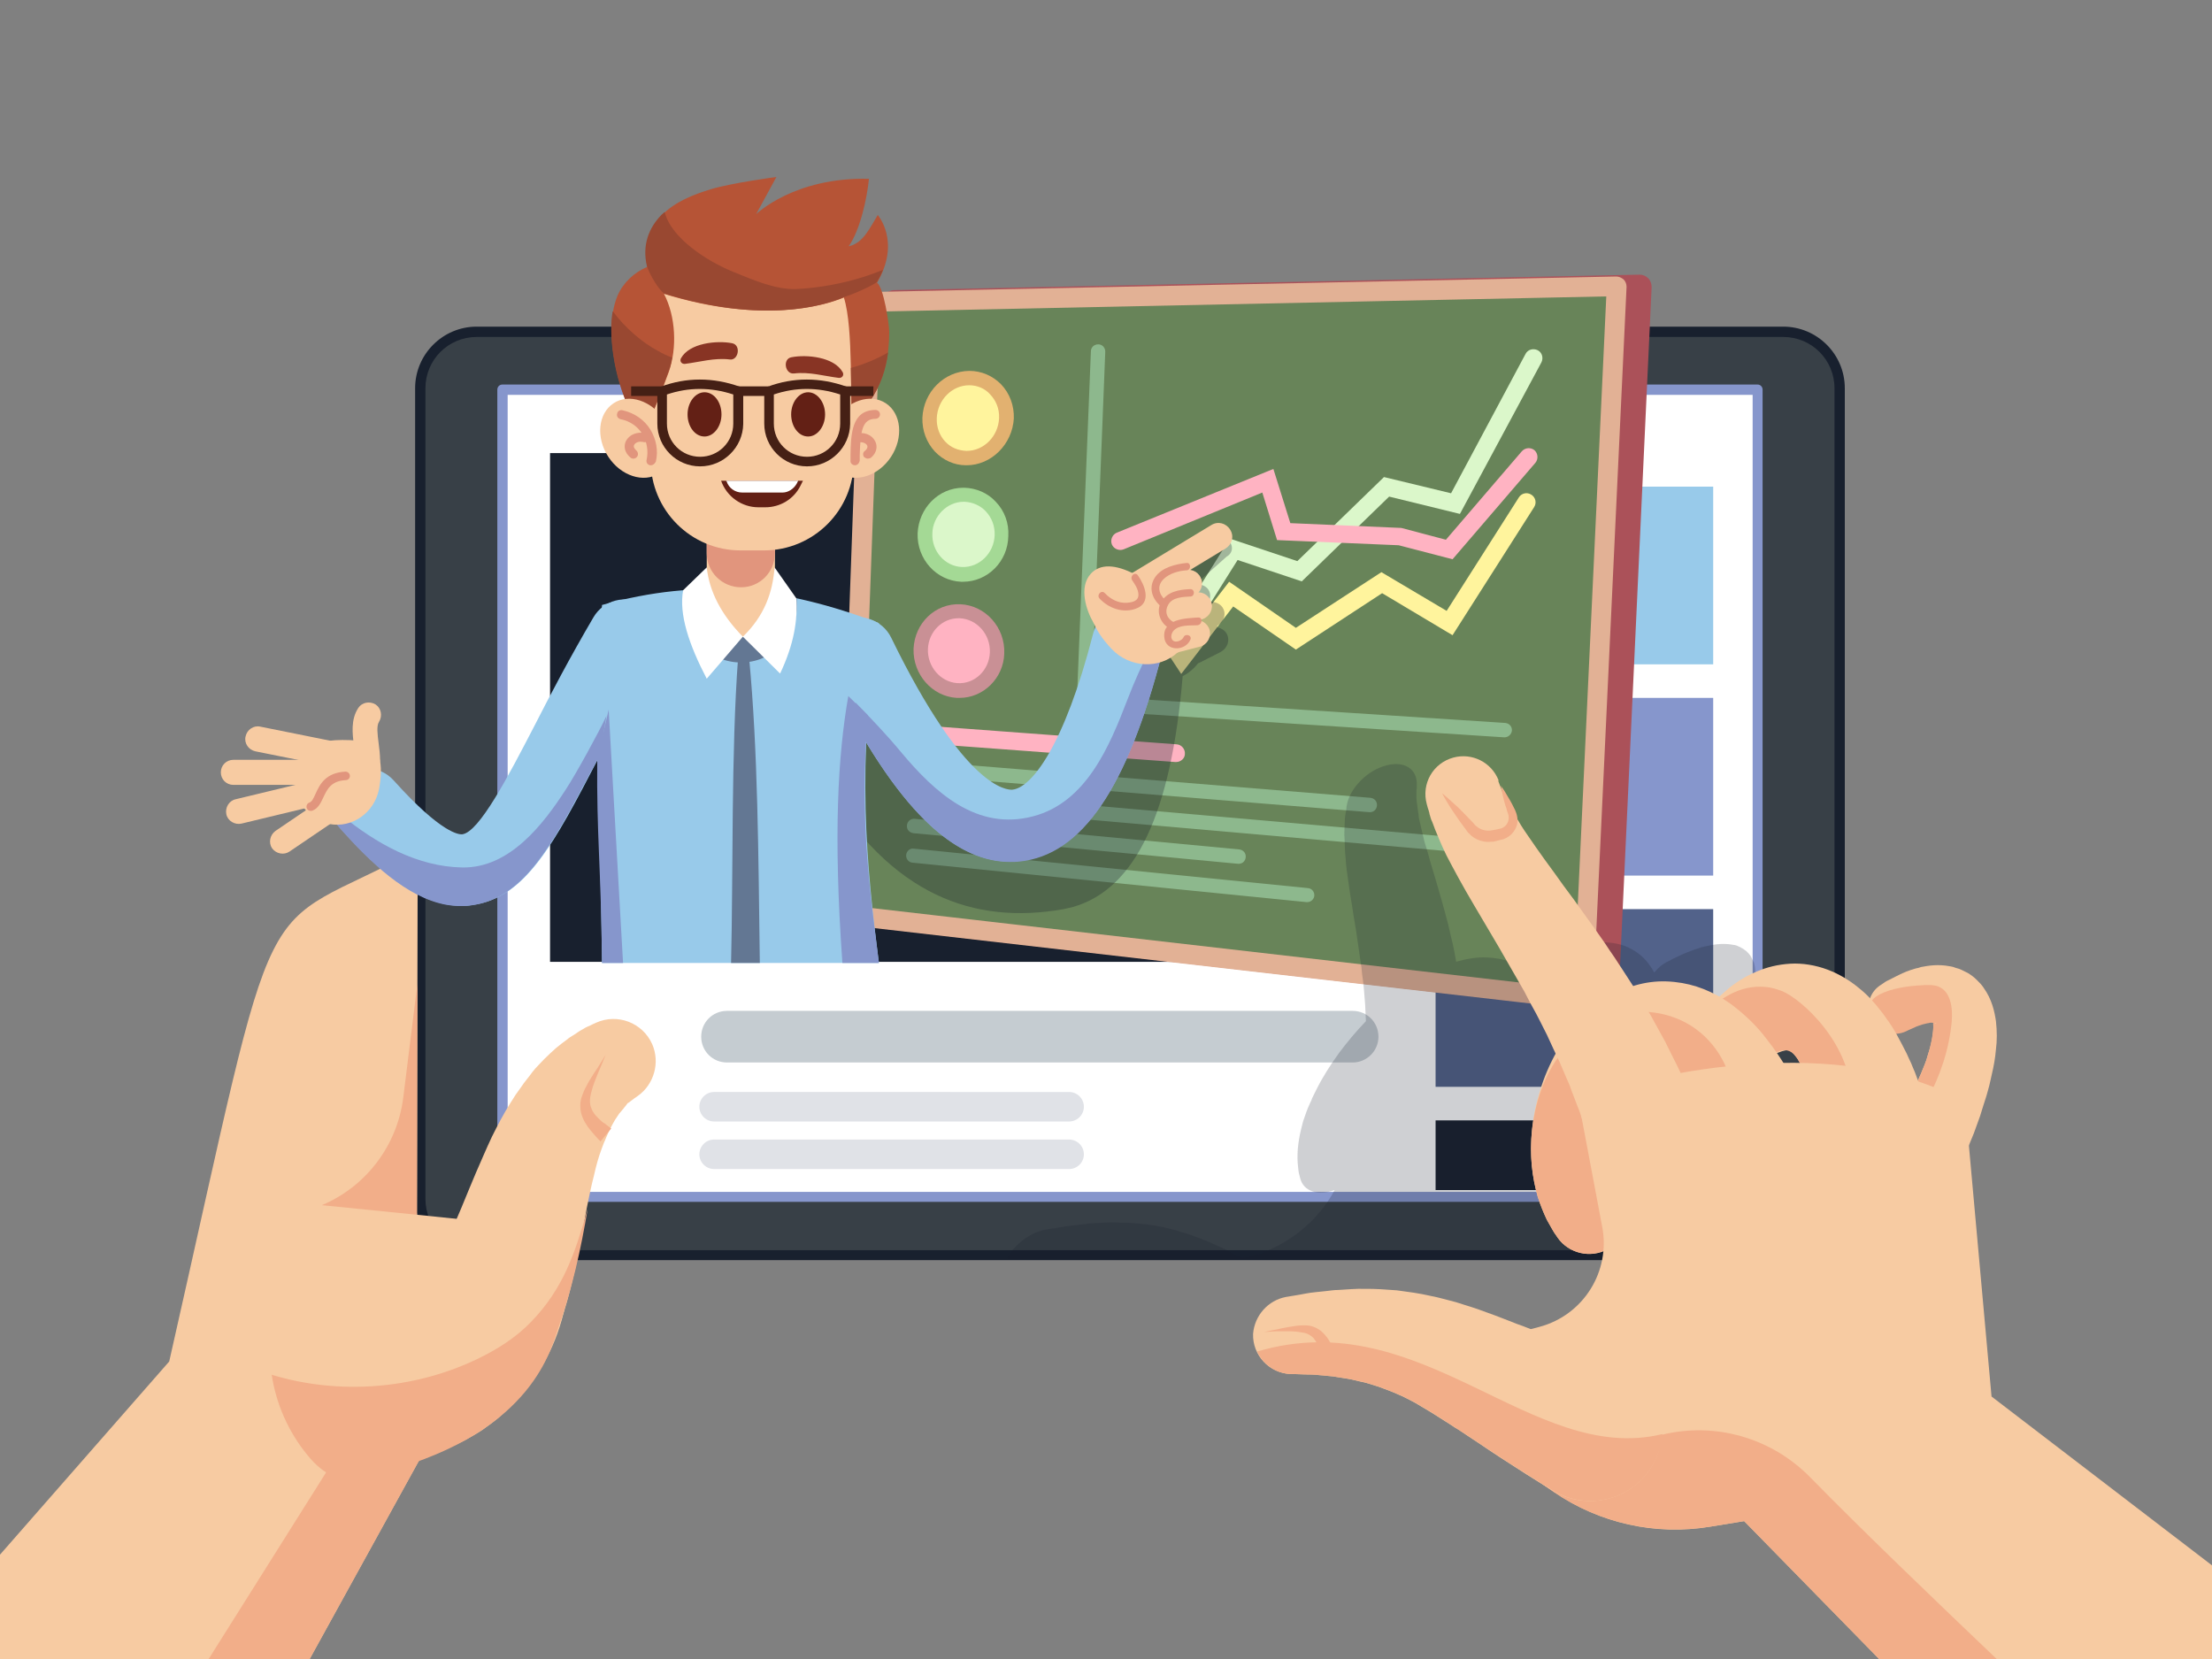 <svg xmlns="http://www.w3.org/2000/svg" xmlns:xlink="http://www.w3.org/1999/xlink" id="_x5F_" x="0px" y="0px" viewBox="0 0 600 450" xml:space="preserve"><rect x="0" y="0" width="600" height="450" fill="#808080" stroke="none"/> <style type="text/css"> .st0{fill:#384047;} .st1{fill:#18202E;} .st2{fill:#FFFFFF;} .st3{fill:#8696CC;} .st4{fill:#C5CCD1;} .st5{fill:#E0E2E7;} .st6{fill:#E1EAE3;} .st7{fill:#98CAEA;} .st8{fill:#52628A;} .st9{fill:#F7CBA2;} .st10{fill:#F2AE89;} .st11{fill:#AB5159;} .st12{fill:#688459;} .st13{fill:#E2B195;} .st14{fill:#8DB88D;} .st15{fill:#FFF49D;} .st16{fill:#DBF7CA;} .st17{fill:#FFB3C2;} .st18{fill:#E2B170;} .st19{fill:#A4D995;} .st20{fill:#C99095;} .st21{opacity:0.3;fill:#18202E;} .st22{fill:#637793;} .st23{fill:#E1957D;} .st24{fill:#B65436;} .st25{fill:#994831;} .st26{fill:#632015;} .st27{fill:#883424;} .st28{fill:#452015;} .st29{opacity:0.21;fill:#18202E;} </style> <g> <g> <path class="st0" d="M129.3,340.4h354.4c8.5,0,15.3-6.9,15.3-15.3V105.3c0-8.5-6.9-15.3-15.3-15.3H129.3 c-8.5,0-15.3,6.9-15.3,15.3v219.9C114,333.6,120.9,340.4,129.3,340.4z"></path> <path class="st1" d="M483.7,341.8H129.3c-9.2,0-16.7-7.5-16.7-16.7V105.3c0-9.2,7.5-16.7,16.7-16.7h354.4 c9.2,0,16.7,7.5,16.7,16.7v219.9C500.4,334.3,492.9,341.8,483.7,341.8z M129.3,91.4c-7.7,0-13.9,6.2-13.9,13.9v219.9 c0,7.7,6.2,13.9,13.9,13.9h354.4c7.7,0,13.9-6.2,13.9-13.9V105.3c0-7.7-6.2-13.9-13.9-13.9H129.3z"></path> </g> <g> <rect x="197.1" y="45" transform="matrix(6.123234e-17 -1 1 6.123234e-17 91.322 521.705)" class="st2" width="218.9" height="340.4"></rect> <path class="st3" d="M476.7,326H136.3c-0.8,0-1.4-0.6-1.4-1.4V105.7c0-0.8,0.6-1.4,1.4-1.4h340.4c0.8,0,1.4,0.6,1.4,1.4v218.9 C478.1,325.4,477.5,326,476.7,326z M137.7,323.3h337.7V107.1H137.7V323.3z"></path> </g> <rect x="149.2" y="122.9" class="st1" width="225.8" height="138"></rect> <path class="st4" d="M366.9,288.2H197.2c-3.9,0-7-3.1-7-7l0,0c0-3.9,3.1-7,7-7h169.7c3.9,0,7,3.1,7,7l0,0 C373.9,285.1,370.7,288.2,366.9,288.2z"></path> <g> <path class="st5" d="M290,304.2h-96.3c-2.2,0-4-1.8-4-4c0-2.2,1.8-4,4-4H290c2.2,0,4,1.8,4,4C294,302.4,292.2,304.2,290,304.2z"></path> </g> <g> <path class="st5" d="M290,317.1h-96.3c-2.2,0-4-1.8-4-4c0-2.2,1.8-4,4-4H290c2.2,0,4,1.8,4,4C294,315.3,292.2,317.1,290,317.1z"></path> </g> <path class="st6" d="M262.1,171.9c-11,0-20,8.9-20,20c0,11,8.9,20,20,20c11,0,20-8.9,20-20C282,180.9,273.1,171.9,262.1,171.9z M274.4,191.9l-17.8,10.5v-20.8L274.4,191.9z"></path> <g> <rect x="389.4" y="132" class="st7" width="75.3" height="48.2"></rect> <rect x="389.4" y="189.3" class="st3" width="75.3" height="48.2"></rect> <rect x="389.4" y="246.6" class="st8" width="75.3" height="48.2"></rect> <rect x="389.4" y="303.9" class="st1" width="75.3" height="18.9"></rect> </g> </g> <g> <path class="st9" d="M113.1,329.5l0.2-99c-45.6,24.3-36.5,2.3-67.4,138.8L0,421.7V450h84l30.9-56.1l0,0c21-4.8,36.6-22.4,39-43.8 l1.8-16.2L113.1,329.5z"></path> <path class="st10" d="M113.1,329.5l0.1-62.5l-3.8,30.6c-1.6,13-10,24.2-22.1,29.3h0L113.1,329.5z"></path> <polygon class="st10" points="84,450 114.1,395.4 89.2,398.2 56.6,450 "></polygon> <path class="st9" d="M173.1,297.2c0,0-0.3,0.2-1,0.7c-0.3,0.2-0.7,0.5-1.2,0.9c-0.1,0.1-0.2,0.2-0.4,0.3l-0.2,0.1l-0.1,0.1 c-0.1,0.1-0.2,0.3-0.3,0.4c-0.1,0.1-0.2,0.3-0.3,0.4c-0.1,0.1-0.2,0.2-0.4,0.5c-0.4,0.4-0.7,0.9-1.2,1.4c-0.4,0.6-0.8,1.2-1.2,1.8 c-0.4,0.7-0.8,1.4-1.2,2.2c-0.4,0.9-0.8,1.6-1.2,2.6c-0.2,0.5-0.4,1-0.6,1.4c-0.2,0.5-0.4,1.1-0.6,1.6c-0.8,2.1-1.5,4.6-2.1,7.3 c-0.7,2.7-1.3,5.6-1.9,8.6c-0.6,3.2-1.2,6.4-1.8,9.7c-0.6,3.4-1.3,6.8-2.2,10.4c-0.8,3.6-1.9,7.3-3.1,11c-1.2,3.7-2.9,7.5-4.9,11.1 c-1.1,1.9-2.1,3.6-3.4,5.4c-0.6,0.9-1.2,1.7-1.9,2.5c-0.7,0.8-1.4,1.6-2.1,2.4c-0.4,0.4-0.7,0.8-1,1.2c-0.4,0.4-0.8,0.7-1.1,1.1 c-0.8,0.7-1.5,1.4-2.3,2.1c-1.5,1.3-3.1,2.4-4.6,3.5c-1.5,1-3,1.8-4.4,2.6c-1.4,0.8-2.7,1.3-3.9,1.8c-0.6,0.3-1.2,0.5-1.7,0.7 c-0.5,0.2-1,0.4-1.5,0.5c-0.9,0.3-1.7,0.5-2.4,0.7c-1.3,0.4-2,0.6-2,0.6l-0.9,0.3c-12,3.5-24.6-3.4-28.1-15.4 c-3.5-12,3.4-24.6,15.4-28.1c1.7-0.5,3.6-0.8,5.3-0.9c0,0,0.1,0,0.4,0c0.1,0,0.3,0,0.4,0.1c0.1,0,0.2,0,0.3,0c0.1,0,0.2,0,0.2,0 c0.2,0,0.4,0.1,0.6,0c0.2,0,0.4,0,0.7,0c0.2-0.1,0.5-0.1,0.8-0.1c0.1-0.1,0.3-0.1,0.5-0.2l0.3-0.1l0.3-0.2c0.2-0.1,0.4-0.2,0.6-0.3 c0.2-0.1,0.4-0.3,0.7-0.5c0.5-0.3,1-0.9,1.6-1.4c1.1-1.2,2.3-2.7,3.6-4.8c1.2-2,2.5-4.4,3.8-7.1c1.3-2.6,2.5-5.6,3.8-8.6 c1.3-3.2,2.6-6.3,3.9-9.4c1.4-3.2,2.8-6.5,4.3-9.7c1.6-3.2,3.2-6.3,5.1-9.3c0.5-0.7,0.9-1.5,1.4-2.2c0.5-0.7,1-1.4,1.5-2.1 c0.9-1.4,2.1-2.7,3-4c1-1.3,2.2-2.4,3.2-3.5c1.1-1.1,2.2-2.1,3.2-3c1.1-0.9,2.1-1.7,3.1-2.4c0.4-0.4,1-0.7,1.6-1.1 c0.5-0.3,1.1-0.7,1.5-1c0.5-0.3,1-0.6,1.4-0.8c0.1-0.1,0.2-0.1,0.3-0.2l0.2-0.1c0.1-0.1,0.3-0.1,0.4-0.2c0.5-0.2,1-0.4,1.3-0.6 c0.7-0.3,1.1-0.5,1.1-0.5c5.8-2.6,12.6,0,15.2,5.8C179.1,288.2,177.4,294.1,173.1,297.2z"></path> <path class="st10" d="M164.3,286.1c0,0-0.6,1.4-1.5,3.6c-0.5,1.1-1,2.4-1.5,3.7c-0.3,0.7-0.5,1.4-0.7,2.1c-0.2,0.7-0.4,1.4-0.5,2.1 c-0.1,0.7-0.1,1.4,0,2c0.1,0.6,0.3,1.1,0.6,1.7c0.3,0.5,0.6,1,1,1.4c0.4,0.4,0.8,0.8,1.2,1.2c0.4,0.4,0.8,0.7,1.2,0.9 c0.3,0.3,0.7,0.5,0.9,0.7c0.5,0.4,0.8,0.6,0.8,0.6l-2.9,3.5c0,0-0.3-0.3-0.8-0.8c-0.2-0.3-0.6-0.6-0.9-1c-0.3-0.4-0.7-0.8-1.1-1.3 c-0.4-0.5-0.8-1-1.2-1.7c-0.4-0.6-0.8-1.4-1.1-2.3c-0.3-0.9-0.4-1.8-0.4-2.7c0-0.9,0.2-1.8,0.5-2.6c0.3-0.8,0.6-1.6,1-2.3 c0.4-0.7,0.7-1.4,1.1-2c0.8-1.3,1.5-2.4,2.2-3.4C163.5,287.4,164.3,286.1,164.3,286.1z"></path> <path class="st10" d="M100.8,400.1c42.7-10.1,48.4-33.4,50.4-39.2c4.1-11.6,6.4-22.2,8.2-33c-3.4,12-6.6,21.6-15.3,30.6 c-4.2,4.4-9.5,7.7-15,10.3c-17.1,8.1-37.3,9.6-55.4,4.1c1.2,8,4.6,15.6,9.7,21.8c2.1,2.6,4.7,5,7.9,6 C94.4,401.6,97.6,400.8,100.8,400.1z"></path> </g> <g> <g> <g> <polygon class="st11" points="435.8,271.2 236.5,248.2 242.6,81.9 444.9,77.7 "></polygon> <path class="st11" d="M435.8,274.4c-0.1,0-0.2,0-0.4,0l-199.3-22.9c-1.7-0.2-2.9-1.6-2.8-3.3l6-166.4c0.1-1.7,1.4-3,3.1-3.1 l202.3-4.2c0.9,0,1.7,0.3,2.4,1c0.6,0.6,0.9,1.5,0.9,2.4L439,271.3c0,0.9-0.4,1.7-1.1,2.3C437.3,274.1,436.6,274.4,435.8,274.4z M239.8,245.4l192.9,22.2L441.5,81l-195.9,4L239.8,245.4z"></path> </g> <g> <polygon class="st12" points="429.4,271.2 230.1,248.2 236.2,81.9 438.5,77.7 "></polygon> <path class="st13" d="M429.4,273.8c-0.1,0-0.2,0-0.3,0l-199.3-22.9c-1.4-0.2-2.4-1.4-2.4-2.7l6-166.4c0.1-1.4,1.2-2.5,2.6-2.6 L438.4,75c0.7,0,1.4,0.3,2,0.8c0.5,0.5,0.8,1.2,0.8,2l-9.1,193.5c0,0.7-0.4,1.4-0.9,1.9C430.6,273.6,430,273.8,429.4,273.8z M232.9,245.9l194,22.3l8.8-187.8l-196.9,4.1L232.9,245.9z"></path> </g> <g> <path class="st14" d="M408.1,200c0,0-0.1,0-0.1,0l-116-7.5l3.9-97.2c0-1.1,0.9-1.9,2-1.9c1.1,0,1.9,0.9,1.9,2l-3.7,93.4 l112.2,7.3c1.1,0.1,1.9,1,1.8,2.1C410,199.2,409.1,200,408.1,200z"></path> </g> <g> <path class="st15" d="M297.3,190c-0.6,0-1.2-0.2-1.7-0.7c-1-0.9-1-2.5-0.1-3.4l19.2-20.3l5.9,8.8l12.8-16.6l18.1,12.5l23.2-15.1 l17.7,10.5l19.6-30.8c0.7-1.1,2.2-1.5,3.4-0.7c1.1,0.7,1.5,2.2,0.7,3.4L394,172.3l-19.1-11.4l-23.4,15.3l-17-11.7l-14.1,18.3 l-6.2-9.4l-15.1,15.9C298.6,189.8,297.9,190,297.3,190z"></path> </g> <g> <path class="st16" d="M297.3,190c-0.5,0-1-0.2-1.4-0.5c-1.1-0.8-1.3-2.3-0.5-3.4l19.2-26.1l6,6.8l13-20.7l18.3,6.1l23.5-22.8 l18.2,4.4L413.8,96c0.6-1.2,2.1-1.6,3.3-1c1.2,0.6,1.6,2.1,1,3.3l-22.1,41.1l-19.2-4.7l-23.7,23l-17.4-5.8l-14.4,22.9l-6.3-7.1 L299.3,189C298.8,189.7,298,190,297.3,190z"></path> </g> <g> <path class="st17" d="M394,151.7l-14.6-3.8l-33-1.4l-4-12.9L304.8,149c-1.2,0.5-2.7-0.1-3.2-1.3c-0.5-1.2,0.1-2.7,1.3-3.2 l42.5-17.3l4.6,14.7l30.1,1.3l12.1,3.2l20.6-24c0.9-1,2.4-1.1,3.4-0.3c1,0.9,1.1,2.4,0.3,3.4L394,151.7z"></path> </g> <g> <path class="st15" d="M252.1,113.3c-0.2,5.9,4.2,10.8,9.9,10.9c5.8,0.1,10.7-4.7,10.9-10.8c0.2-6-4.3-10.9-10.1-10.9 C257.1,102.6,252.3,107.4,252.1,113.3z"></path> <path class="st18" d="M262.2,126.2C262.2,126.2,262.2,126.2,262.2,126.2l-0.2,0c-3.2,0-6.2-1.4-8.4-3.7c-2.3-2.5-3.5-5.7-3.4-9.2 c0.3-7,5.9-12.6,12.7-12.7c3.3,0,6.3,1.3,8.6,3.6c2.4,2.5,3.6,5.8,3.5,9.3C274.6,120.5,268.9,126.2,262.2,126.2z M262.9,104.5 c-4.7,0-8.6,4-8.8,8.9c-0.1,2.4,0.7,4.7,2.3,6.4c1.5,1.6,3.5,2.4,5.7,2.5l0.1,0c4.7,0,8.6-4,8.8-8.9c0.1-2.5-0.8-4.7-2.4-6.4 C267.1,105.3,265,104.5,262.9,104.5z"></path> </g> <g> <path class="st16" d="M250.9,144.7c-0.2,5.9,4.2,10.9,9.9,11.1c5.8,0.2,10.6-4.5,10.9-10.5c0.2-6-4.3-11-10.1-11.1 C255.9,134.1,251.1,138.8,250.9,144.7z"></path> <path class="st19" d="M261.2,157.8c-0.2,0-0.3,0-0.5,0c-6.7-0.3-12-6.1-11.8-13.1c0.3-6.9,5.7-12.4,12.4-12.4l0.3,0 c3.2,0.1,6.3,1.4,8.5,3.8c2.4,2.5,3.6,5.8,3.4,9.3C273.4,152.3,267.9,157.8,261.2,157.8z M261.4,136.1c-4.5,0-8.4,3.9-8.5,8.6 c-0.2,4.8,3.4,8.9,8,9.1c4.7,0.2,8.7-3.7,8.9-8.6c0.1-2.5-0.8-4.8-2.4-6.5c-1.5-1.6-3.6-2.5-5.8-2.6L261.4,136.1z"></path> </g> <g> <path class="st17" d="M249.8,176c-0.2,5.9,4.2,11,9.9,11.3c5.7,0.4,10.6-4.2,10.8-10.2c0.2-6-4.3-11.1-10-11.3 C254.7,165.5,250,170.1,249.8,176z"></path> <path class="st20" d="M260.3,189.3C260.3,189.3,260.3,189.3,260.3,189.3c-0.3,0-0.5,0-0.8,0c-6.7-0.4-11.9-6.4-11.7-13.3 c0.3-7,5.9-12.4,12.7-12.1c6.8,0.3,12.2,6.3,11.9,13.4C272.2,183.9,266.8,189.3,260.3,189.3z M260,167.7c-4.5,0-8.1,3.7-8.3,8.3 c-0.2,4.8,3.4,9,8,9.3c4.7,0.3,8.6-3.5,8.8-8.3c0.2-4.9-3.5-9.1-8.2-9.3C260.2,167.7,260.1,167.7,260,167.7z"></path> </g> <g> <path class="st17" d="M319,206.7c-0.1,0-0.1,0-0.2,0l-70.1-5.2c-1.3-0.1-2.3-1.3-2.2-2.6c0.1-1.3,1.3-2.3,2.6-2.2l70.1,5.2 c1.3,0.1,2.3,1.3,2.2,2.6C321.4,205.7,320.3,206.7,319,206.7z"></path> </g> <g> <path class="st14" d="M371.6,220.3c-0.1,0-0.1,0-0.2,0l-123-10c-1.1-0.1-1.9-1-1.8-2.1c0.1-1.1,1-1.9,2.1-1.8l123,10 c1.1,0.1,1.9,1,1.8,2.1C373.4,219.6,372.6,220.3,371.6,220.3z"></path> </g> <g> <path class="st14" d="M400.1,231.5c-0.1,0-0.1,0-0.2,0l-151.8-13.3c-1.1-0.1-1.9-1-1.8-2.1c0.1-1.1,1-1.9,2.1-1.8l151.8,13.3 c1.1,0.1,1.9,1,1.8,2.1C401.9,230.7,401.1,231.5,400.1,231.5z"></path> </g> <g> <path class="st14" d="M336,234.3c-0.1,0-0.1,0-0.2,0l-88-8.3c-1.1-0.1-1.9-1-1.8-2.1c0.1-1.1,1-1.9,2.1-1.8l88,8.3 c1.1,0.1,1.9,1,1.8,2.1C337.8,233.6,337,234.3,336,234.3z"></path> </g> <g> <path class="st14" d="M354.6,244.7c-0.1,0-0.1,0-0.2,0l-106.9-10.7c-1.1-0.1-1.8-1.1-1.7-2.1c0.1-1.1,1.1-1.9,2.1-1.7l106.9,10.7 c1.1,0.1,1.8,1.1,1.7,2.1C356.4,243.9,355.6,244.7,354.6,244.7z"></path> </g> </g> <g> <g> <g> <path class="st7" d="M125.2,245.7c-12.3,0-23.5-10.6-32.9-21.1c-3.6-4-3.2-10.1,0.8-13.7c4-3.6,10.1-3.2,13.7,0.8 c13,14.5,17.8,14.7,18.6,14.6c4.6-0.6,12.5-15.8,19.5-29.3c4.5-8.8,9.7-18.7,16.1-29.6c2.7-4.6,8.7-6.2,13.3-3.5 c4.6,2.7,6.2,8.7,3.5,13.3c-6.1,10.5-11.2,20.2-15.6,28.7c-11.8,22.7-19.6,37.8-34.3,39.6C127,245.7,126.1,245.7,125.2,245.7z"></path> </g> <path class="st21" d="M333.2,146.6c-1.4-1.2-3.7-1.2-5.2,0.2l-17.8,15.8c-0.4,0-0.7,0.2-0.9,0.5c-5.1-0.8-8.5,0.1-10.4,2.8 c-2.7,4,0.3,9.2,2.6,11.7c0,0,0,0,0,0c0.2,0.3,0.5,0.7,0.7,1c-0.2,0.6-0.3,1.2-0.4,1.8c-3,30.7-10.2,44.1-15.4,45.6 c-1.2,0.4-25.5,10.6-48.2-25c-2.4-3.8-7.6-4.4-11.7-1.4c-4,3-5.4,8.6-3.1,12.5c18.2,30.9,40.9,38.8,65.1,34.5 c0.9-0.2,1.7-0.4,2.6-0.6c17-4.9,26.6-25.6,29.7-62.6c1.6-0.8,3-2,4.2-3.5c0.2-0.1,0.3-0.1,0.5-0.2l5.5-2.8 c1.9-1,2.7-3.1,1.8-4.9c-0.5-1-1.5-1.6-2.6-1.8c0-0.1,0-0.3,0-0.4c0,0,0-0.1,0-0.1c1.6-0.9,2.4-2.8,1.7-4.4 c-0.6-1.5-2.4-2.3-4.1-2c0.7-1.2,0.6-2.6-0.2-3.6c-0.8-0.9-2-1.3-3.3-1.2l8.4-7.5C334.5,150,334.6,147.9,333.2,146.6z"></path> <path class="st7" d="M238.4,261.2h-75.1c-0.4-38.7-2.3-69.3,0-97.1c26.8-7.5,49.4-4.8,75.1,4.9 C232.1,206.6,235.1,235.3,238.4,261.2z"></path> <path class="st22" d="M216,162.3c-10-2.1-19.9-2.9-30.1-2.2v4.5c0,8.3,6.7,15.1,15.1,15.1h0c8.3,0,15.1-6.7,15.1-15.1V162.3z"></path> <path class="st3" d="M153.5,214.1c-6.2,9.6-15.3,21.4-28.1,21.2c-12.3-0.2-23.5-6.6-32.8-14.2c-0.9-0.7-1.8-1.5-2.8-2.3 c0.1,2.1,0.9,4.2,2.4,5.9c8.3,9.3,18.1,18.7,28.7,20.7c2.2,0.4,4.5,0.5,6.8,0.2c12.7-1.6,20.2-13,29.6-30.7 c2.7-5.1,5.5-10.2,5.5-10.2s1.6-10.1,1.7-10.5C162.5,198.5,156.2,210,153.5,214.1z"></path> <path class="st9" d="M201,172.8L201,172.8c-5.1,0-9.3-4.1-9.3-9.3v-20.7h18.5v20.7C210.2,168.7,206.1,172.8,201,172.8z"></path> <path class="st23" d="M201,159.3L201,159.3c-5.1,0-9.3-4.1-9.3-9.3v-20.7h18.5V150C210.2,155.2,206.1,159.3,201,159.3z"></path> <path class="st9" d="M207.2,149.3h-6.3c-13.5,0-24.4-10.9-24.4-24.4V89.1c0-12.6,10.2-22.8,22.8-22.8h9.5 c12.6,0,22.8,10.2,22.8,22.8v35.8C231.6,138.4,220.7,149.3,207.2,149.3z"></path> <path class="st24" d="M205.1,58.1l5.5-10.1c0,0-12,1.6-17.7,3.3c-4.9,1.5-9.8,3.4-13.4,7.1c-3.8,3.8-5,8.8-3.9,14 c-3.5,1.4-6.6,4.3-8.1,7.8c-1.2,2.9-1.6,6.1-1.6,9.2c0,9.2,3.2,20.9,8.8,28.2c2.5-5.8,4.5-10.7,6.7-16.7 c2.3-6.5,1.9-15.1-1.3-21.2c25.5,7.9,42.7,3.6,48.8,1c2.7,8.5,1.5,28.8,2.4,33.1c4.3-3.5,9.9-10.4,9.9-23.7 c0-2.2-1.5-12.1-3.3-13.4c6.6-11.3,0.1-18.4,0.2-18.4c-2.2,3.6-4,7.7-7.9,8.5c3.1-4.3,5-13.1,5.5-18.3 C215.4,48,205.1,58.1,205.1,58.1z"></path> <path class="st25" d="M228.9,80.6c-5.5,2.3-21.5,7.4-48.8-1c-1.5-1.2-3.6-4.6-4.6-7.3c-1.4-5.8,0.5-10.5,3.9-14 c0.3-0.3,0.6-0.5,0.9-0.8c1.7,7.1,11.6,13.4,18.5,16.2c5.2,2.1,11.4,4.9,17.2,4.7c6.2-0.3,12.7-1.5,18.6-3.4 c1.5-0.5,3.2-1.1,4.9-1.8c-0.4,1-0.9,2.1-1.6,3.2C238.1,76.6,233.5,79.1,228.9,80.6z"></path> <path class="st25" d="M178.5,95.2c1.2,0.7,2.5,1.3,3.8,1.8c-0.2,1.3-0.5,2.6-1,3.8c-2.1,6-4.1,10.9-6.7,16.7 c-5.6-7.3-8.8-18.9-8.8-28.2c0-1.6,0.1-3.3,0.4-4.9C169.6,89,174.2,92.9,178.5,95.2z"></path> <path class="st25" d="M240.9,95.6c-1.3,9.7-5.9,15.2-9.6,18.1c-0.4-2-0.4-7.7-0.5-13.9C234.4,98.8,237.8,97.4,240.9,95.6z"></path> <path class="st9" d="M180.2,113.9c3.4,5.2,2.8,11.7-1.4,14.5c-4.2,2.7-10.4,0.7-13.8-4.5c-3.4-5.2-2.8-11.7,1.4-14.5 C170.6,106.6,176.8,108.7,180.2,113.9z"></path> <path class="st9" d="M226.5,113.9c-3.4,5.2-2.8,11.7,1.4,14.5c4.2,2.7,10.4,0.7,13.8-4.5c3.4-5.2,2.8-11.7-1.4-14.5 C236.1,106.6,229.9,108.7,226.5,113.9z"></path> <path class="st26" d="M195.7,112.4c0,3.3-2.1,6-4.6,6c-2.6,0-4.6-2.7-4.6-6c0-3.3,2.1-6,4.6-6 C193.7,106.4,195.7,109.1,195.7,112.4z"></path> <path class="st26" d="M223.8,112.4c0,3.3-2.1,6-4.6,6c-2.6,0-4.6-2.7-4.6-6c0-3.3,2.1-6,4.6-6 C221.7,106.4,223.8,109.1,223.8,112.4z"></path> <path class="st27" d="M214.7,96.9c4.1-0.8,11.6-0.1,13.9,4.1c0.4,0.8-0.2,1.6-1.1,1.5c-4-0.5-8-1.7-12.1-1.2 C212.9,101.6,212.2,97.3,214.7,96.9z"></path> <path class="st27" d="M198.6,93.1c-4.1-0.8-11.6-0.1-13.9,4.1c-0.4,0.8,0.2,1.6,1.1,1.5c4-0.5,8-1.7,12.1-1.2 C200.3,97.9,201.1,93.6,198.6,93.1z"></path> <g> <g> <path class="st23" d="M176.6,126.2c-0.1,0-0.2,0-0.3,0c-0.7-0.2-1.1-0.8-0.9-1.5c0.5-2.3,0.1-4.8-1.1-6.9 c-1.3-2.1-3.4-3.6-6-4.1c-0.7-0.2-1.1-0.8-0.9-1.5c0.1-0.7,0.8-1.1,1.5-0.9c3.2,0.7,5.9,2.6,7.5,5.2c1.6,2.6,2.2,5.8,1.5,8.7 C177.6,125.8,177.1,126.2,176.6,126.2z"></path> </g> <g> <path class="st23" d="M171.8,124.4c-0.3,0-0.6-0.1-0.8-0.3c-1.8-1.5-1.8-3.3-1.2-4.5c0.9-1.7,3-2.6,5.3-2.1 c0.7,0.2,1.1,0.8,0.9,1.5c-0.2,0.7-0.8,1.1-1.5,0.9c-1.3-0.3-2.2,0.2-2.5,0.8c-0.3,0.6,0.3,1.2,0.6,1.5 c0.5,0.4,0.6,1.2,0.2,1.7C172.5,124.3,172.1,124.4,171.8,124.4z"></path> </g> </g> <g> <g> <path class="st23" d="M231.9,126.2C231.9,126.2,231.9,126.2,231.9,126.2c-0.7,0-1.3-0.6-1.2-1.3l0-1.4 c0.1-5.8,0.3-12.3,6.8-12.3c0.7,0,1.2,0.6,1.2,1.2c0,0.7-0.6,1.2-1.2,1.2c-3.6,0-4.1,3.2-4.3,9.9l0,1.4 C233.1,125.6,232.6,126.2,231.9,126.2z"></path> </g> <g> <path class="st23" d="M235.4,124.4c-0.4,0-0.7-0.2-1-0.4c-0.4-0.5-0.4-1.3,0.2-1.7c0.4-0.3,0.9-0.9,0.6-1.5 c-0.3-0.6-1.3-1-2.5-0.8c-0.7,0.1-1.3-0.3-1.5-0.9c-0.2-0.7,0.3-1.3,0.9-1.5c2.3-0.5,4.4,0.3,5.3,2.1c0.6,1.2,0.6,3-1.2,4.5 C236,124.3,235.7,124.4,235.4,124.4z"></path> </g> </g> <g> <path class="st26" d="M205.7,137.6h1.9c4,0,7.7-2.2,9.5-5.8l0.7-1.4h-22.2l0,0C197.1,134.7,201.2,137.6,205.7,137.6z"></path> <path class="st2" d="M216.1,131.2c0.2-0.4,0.4-0.8,0.4-0.8H197v0c0,0.1,0,0.2,0.1,0.2c0.6,1.8,2.3,3,4.2,3h11 C213.8,133.6,215.3,132.6,216.1,131.2z"></path> </g> <g> <path class="st7" d="M274,233.7c-16.6,0-32.5-16.7-49.8-52.3c-2.3-4.8-0.3-10.6,4.5-13c4.8-2.3,10.6-0.3,13,4.5 c20.1,41.3,31.6,41.4,32.9,41.3c5.2-0.5,14.1-11.9,21.9-42.3c1.3-5.2,6.6-8.3,11.8-7c5.2,1.3,8.3,6.6,7,11.8 c-9.5,37-21.8,55.1-38.8,56.8C275.7,233.7,274.9,233.7,274,233.7z"></path> </g> <path class="st3" d="M314.5,169.9c-0.6,1.8-1.4,3.6-2.3,5.5c-2.7,5.6-4.2,8.7-6.4,14.4c-4.8,12.5-11.1,27.8-25.5,31.6 c-15.3,4.1-26.8-6.5-35.9-17.4c-3.9-4.7-8.1-9.1-12.3-13.4c-0.1,1.8-0.2,3.6-0.3,5.4c14.4,25.6,28.1,37.8,42.2,37.8 c0.8,0,1.7,0,2.5-0.1c16.9-1.7,29.3-19.8,38.8-56.8C316,174.4,315.6,171.9,314.5,169.9z"></path> <g> <g> <path class="st28" d="M189.9,126.5c-6.4,0-11.6-5.2-11.6-11.6v-9.7l0.9-0.3c7-2.6,14.2-2.6,21.5,0l0.9,0.3v9.8 C201.5,121.3,196.3,126.5,189.9,126.5z M180.9,107v7.9c0,5,4,9,9,9c5,0,9-4,9-9V107C192.8,105,186.8,105,180.9,107z"></path> </g> <g> <path class="st28" d="M218.9,126.5c-6.4,0-11.6-5.2-11.6-11.6v-9.7l0.9-0.3c7-2.6,14.2-2.6,21.5,0l0.9,0.3v9.8 C230.5,121.3,225.3,126.5,218.9,126.5z M209.9,107v7.9c0,5,4,9,9,9c5,0,9-4,9-9V107C221.8,105,215.8,105,209.9,107z"></path> </g> <g> <rect x="199.7" y="104.8" class="st28" width="8.9" height="2.6"></rect> </g> <g> <rect x="171.2" y="104.8" class="st28" width="8.4" height="2.6"></rect> </g> <g> <rect x="228.5" y="104.8" class="st28" width="8.4" height="2.6"></rect> </g> </g> <path class="st3" d="M165.1,192.5l-3.1,13.4c-0.2,20.8,1,28.4,1.3,55.3h5.7L165.1,192.5z"></path> <path class="st3" d="M230.1,188.8c-2.8,16-4.1,37.5-1.6,72.4h9.9c-2.6-20.8-5.3-39.8-3-67.2L230.1,188.8z"></path> </g> <g> <path class="st9" d="M299,160.5c-5.6,4.1-2.4,10.3,2.5,15.5c4.9,5.2,13,5.6,18,0.9c5-4.7,5.2-12.8,0.2-18 C314.8,153.6,310.4,152,299,160.5z"></path> <g> <path class="st9" d="M318.8,177.1c-1.6,0-3.1-1.1-3.6-2.8c-0.5-2,0.7-4,2.6-4.5l5.8-1.5c2-0.5,4,0.7,4.5,2.6 c0.5,2-0.7,4-2.6,4.5l-5.8,1.5C319.4,177.1,319.1,177.1,318.8,177.1z"></path> </g> <g> <path class="st9" d="M319,169.1c-1.8,0-3.4-1.3-3.7-3.1c-0.3-2,1-3.9,3.1-4.3l6-1c2-0.3,3.9,1,4.3,3.1c0.3,2-1,3.9-3.1,4.3l-6,1 C319.4,169.1,319.2,169.1,319,169.1z"></path> </g> <g> <path class="st9" d="M314,165.9c-1.4,0-2.7-0.8-3.4-2.2c-0.9-1.9,0-4.1,1.8-4.9l8.4-3.9c1.9-0.9,4.1,0,4.9,1.8 c0.9,1.9,0,4.1-1.8,4.9l-8.4,3.9C315,165.8,314.5,165.9,314,165.9z"></path> </g> <g> <path class="st9" d="M308.2,162.8c-1.3,0-2.5-0.6-3.2-1.8c-1.1-1.8-0.5-4,1.3-5.1l22.3-13.5c1.8-1.1,4-0.5,5.1,1.3 c1.1,1.8,0.5,4-1.3,5.1l-22.3,13.5C309.5,162.7,308.9,162.8,308.2,162.8z"></path> </g> <g> <path class="st9" d="M299.8,170.7c-1.3,0-2.5-0.7-3.2-1.8c-1.9-3.2-4.1-9.6-0.7-13.3c2.5-2.7,6.6-2.6,12,0.2 c1.8,0.9,2.6,3.2,1.6,5c-0.9,1.8-3.2,2.6-5,1.6c-1.4-0.7-2.4-1.1-3-1.2c0.1,1,0.6,2.6,1.4,4c1,1.8,0.4,4-1.3,5.1 C301.1,170.6,300.5,170.7,299.8,170.7z"></path> </g> <g> <path class="st23" d="M308.6,156c-0.8-1-2.2,0.3-1.5,1.4c0.8,1.2,1.6,2.3,1.7,3.8c0.1,1.9-1.8,2.2-3.1,2.3c-2.3,0.2-4.5-1-6-2.6 c-0.9-1-2.3,0.4-1.5,1.4c2.5,2.7,6.4,4.1,9.9,2.8C312.6,163.5,310.4,158.5,308.6,156z"></path> <path class="st23" d="M325,167.5c-3.4,0.2-9.6,0.4-9.2,5.3c0.3,4,5.7,3.9,7.1,0.7c0.5-1.2-1.4-1.8-1.9-0.6 c-0.4,0.8-1.8,1.4-2.6,1c-1.1-0.6-0.7-2.1-0.1-2.8c1.5-1.7,4.5-1.4,6.5-1.5C326.2,169.4,326.3,167.4,325,167.5z"></path> <path class="st23" d="M322.9,159.8c-3.1,0.1-6.4,0.7-8,3.6c-1.4,2.6-0.1,5.8,2.4,7.1c1.1,0.6,2.2-1.1,1.1-1.7 c-1.9-1-2.6-2.9-1.5-4.8c1.1-2,4-2.1,6-2.2C324.1,161.8,324.2,159.8,322.9,159.8z"></path> <path class="st23" d="M321.9,152.7c-3,0.3-6.8,1.2-8.6,3.9c-1.8,2.7-0.9,5.7,1.5,7.8c1,0.9,2.4-0.5,1.5-1.4 c-1.9-1.7-2.7-4-0.6-6c1.6-1.5,4.1-2.2,6.2-2.3C323.1,154.6,323.1,152.6,321.9,152.7z"></path> </g> </g> <g> <path class="st9" d="M97.2,200.9c6.3,0.5,6.8,6.8,5.6,13.2c-1.3,6.4-7.3,10.6-13.5,9.4c-6.2-1.2-10.2-7.4-8.9-13.9 C81.6,203.2,84.3,199.9,97.2,200.9z"></path> <g> <path class="st9" d="M91.4,221.1c0.2-0.9,0-1.8-0.5-2.6c-1.1-1.5-3.2-1.9-4.7-0.9l-11.5,7.8c-1.5,1.1-1.9,3.2-0.9,4.7 c1.1,1.5,3.2,1.9,4.7,0.9l11.5-7.8C90.7,222.8,91.2,222,91.4,221.1z"></path> </g> <g> <path class="st9" d="M87.1,216.2c0.1-0.5,0.1-1,0-1.5c-0.4-1.8-2.3-2.9-4.1-2.5l-19.1,4.6c-1.8,0.4-2.9,2.3-2.5,4.1 c0.4,1.8,2.3,2.9,4.1,2.5l19.1-4.6C85.9,218.5,86.9,217.4,87.1,216.2z"></path> </g> <g> <path class="st9" d="M89.8,210.2c0-0.2,0.1-0.4,0.1-0.7c0-1.9-1.5-3.4-3.4-3.4l-23.2,0c-1.9,0-3.4,1.5-3.4,3.4 c0,1.9,1.5,3.4,3.4,3.4l23.2,0C88.1,212.9,89.4,211.7,89.8,210.2z"></path> </g> <g> <path class="st9" d="M92.7,205c0.4-1.8-0.8-3.6-2.7-4l-19.4-3.9c-1.8-0.4-3.6,0.8-4,2.7c-0.4,1.8,0.8,3.6,2.7,4l19.4,3.9 C90.6,208,92.3,206.8,92.7,205z"></path> </g> <g> <path class="st9" d="M103,207.1c0-0.2,0.1-0.5,0.1-0.8c0-1.6-0.2-3.2-0.4-4.7c-0.3-2.4-0.6-4.7,0.1-5.8c1-1.6,0.6-3.7-0.9-4.7 c-1.6-1-3.7-0.6-4.7,0.9c-2.1,3.2-1.6,6.9-1.2,10.4c0.2,1.3,0.4,2.7,0.4,4c0,1.9,1.6,3.3,3.5,3.3 C101.4,209.8,102.7,208.6,103,207.1z"></path> </g> <g> <path class="st23" d="M94.9,210.7c0-0.1,0-0.2,0-0.3c0-0.6-0.6-1.1-1.2-1.1c-5.5,0.3-7,3.6-8.1,6c-0.6,1.3-1,2.2-1.7,2.4 c-0.6,0.2-0.9,0.9-0.7,1.5c0.2,0.6,0.9,0.9,1.5,0.7c1.6-0.6,2.3-2.1,3-3.6c1.1-2.3,2.1-4.5,6.2-4.7 C94.3,211.6,94.8,211.2,94.9,210.7z"></path> </g> </g> <path class="st2" d="M201.5,172.7l-9.8,11.4c-4.8-9.2-7.6-17.5-6.4-24l6.4-6.2C192.4,160.4,195.6,166.7,201.5,172.7z"></path> <path class="st2" d="M201.5,172.7l10.1,10c3.8-8,4.8-14.6,4.4-20.4l-5.9-8.4C209.6,160.6,207.4,167,201.5,172.7z"></path> <path class="st22" d="M198.3,261.2h7.8c-0.4-29.5-0.5-57.4-2.9-82.7h-3C198.3,204,198.9,236.7,198.3,261.2z"></path> </g> </g> <path class="st29" d="M475,259.6c-0.3-0.6-0.8-1.1-1.3-1.6c-0.5-0.4-1.1-0.8-1.7-1.1c-0.3-0.1-0.6-0.3-0.9-0.4 c-0.3-0.1-0.6-0.2-0.9-0.2c-2.5-0.5-4.8-0.2-6.7,0.2c-0.5,0.1-0.9,0.2-1.4,0.3c-0.4,0.1-0.9,0.2-1.3,0.4c-0.8,0.2-1.6,0.5-2.3,0.8 c-1.4,0.5-2.5,1-3.5,1.5c-1.1,0.5-1.5,0.7-2,1c-0.4,0.2-0.6,0.3-0.6,0.3l0,0c-1.5,0.7-2.7,1.8-3.7,3c-0.4-0.8-1-1.7-1.6-2.5 c-1.3-1.7-3.1-3.2-5.4-4.3c-2.3-1.1-5.2-1.5-8.1-1.4c-2.9,0.1-5.7,0.8-8.2,1.7c-2.5,0.9-4.7,1.9-6.5,3c-0.9,0.5-1.8,1-2.6,1.5 c-0.8,0.5-1.5,1-2.2,1.4c0,0-0.1,0.1-0.1,0.1c-1.2-0.9-2.6-1.7-4.3-2.4c-1.9-0.7-4.1-1.1-6.5-1.2c-2.4-0.1-5,0.3-7.6,1 c-0.2,0.1-0.4,0.1-0.6,0.2c-0.4-2.2-0.8-4.5-1.4-6.7c-0.3-1.2-0.5-2.3-0.8-3.5c-0.3-1.1-0.6-2.3-0.9-3.4c-0.6-2.3-1.3-4.5-1.9-6.7 c-0.6-2.2-1.3-4.3-1.9-6.4c-0.6-2.1-1.1-4-1.7-5.8c-0.4-1.8-0.9-3.6-1.2-5.1c-0.2-0.8-0.4-1.5-0.4-2.2c-0.1-0.7-0.2-1.4-0.3-2 c-0.1-0.7-0.1-1.1-0.2-1.5c0-0.4-0.1-0.8-0.1-1.2c0-0.1,0-0.4,0-0.7c0-0.2,0-0.5,0-0.7c0-0.4,0-0.8,0.1-1.1c0-0.6,0-0.9,0-0.9l0-0.1 c0.2-4.2-3.3-6.6-8.2-5.3c-5.2,1.3-10,6.2-10.8,10.9c0,0-0.1,0.3-0.1,0.9c0,0.3-0.1,0.7-0.2,1.1c0,0.2-0.1,0.5-0.1,0.7 c0,0.3-0.1,0.5-0.1,0.9c0,0.7-0.1,1.5-0.1,2.4c0,0.9-0.1,1.9,0,2.7c0,0.8,0.1,1.8,0.1,2.7c0,1,0.1,1.9,0.2,2.9c0.1,2,0.4,4,0.7,6.1 c0.3,2.1,0.6,4.3,1,6.5c0.3,2.2,0.7,4.5,1.1,6.8c0.3,2.3,0.7,4.6,1,6.9c0.2,1.1,0.3,2.3,0.5,3.4c0.1,1.1,0.2,2.3,0.4,3.4 c0.3,2.3,0.4,4.5,0.6,6.7c0.1,1.5,0.1,3,0.2,4.4c-2.7,2.8-5.1,5.7-7.2,8.5c-2.4,3.3-4.5,6.6-6.1,9.8c-0.1,0.1-0.1,0.3-0.2,0.4 c-0.3,0.5-0.5,1.1-0.8,1.6c-0.2,0.4-0.4,0.8-0.5,1.2c-0.1,0.2-0.2,0.4-0.3,0.6c-0.2,0.5-0.5,1.1-0.7,1.6c-0.1,0.2-0.1,0.4-0.2,0.5 c-0.2,0.6-0.4,1.1-0.6,1.7c0,0,0,0,0,0c0,0,0,0,0,0l0,0c0,0.1-0.1,0.2-0.1,0.3c-0.2,0.5-0.4,1.1-0.5,1.6c0,0,0,0,0,0 c-0.5,1.9-0.9,3.7-1.1,5.3c-0.3,2.1-0.3,4-0.2,5.4c0.1,0.7,0.1,1.4,0.2,2c0.1,0.6,0.2,1.2,0.3,1.4c0.1,0.5,0.2,0.8,0.2,0.8 c0.9,3.4,4.8,4.8,9.3,3.1c-4.3,8.3-13.1,15.5-22.4,17.8l-2.5,0.6c-0.5-0.2-1-0.5-1.5-0.7c-0.8-0.4-1.7-0.8-2.6-1.3 c-0.9-0.4-1.8-0.9-2.8-1.3c-1.9-0.9-3.9-1.7-6.1-2.5l-1.6-0.6l-1.7-0.5c-1.1-0.4-2.3-0.7-3.5-1c-2.3-0.6-4.8-1-7.2-1.3 c-1.2-0.1-2.4-0.2-3.6-0.3c-1.2-0.1-2.4,0-3.5-0.1c-2.3-0.1-4.4,0.1-6.4,0.2c-1,0-2,0.2-2.9,0.3c-0.9,0.1-1.8,0.2-2.6,0.3 c-1.7,0.2-2.9,0.4-4,0.6c-2.1,0.3-3.3,0.5-3.3,0.5l0,0c-4.2,0.7-8.7,4-10.8,8.1H442l14.9-44c0.6-0.7,1.2-1.5,1.9-2.3 c1-1.2,2.1-2.6,3.2-4c1.1-1.5,2.3-3,3.5-4.7c0.6-0.8,1.2-1.7,1.8-2.5c0.6-0.9,1.2-1.8,1.8-2.7c1.2-1.8,2.3-3.8,3.4-5.8 c1.1-2,2-4.2,2.8-6.6c0.7-2.4,1.2-5.1,0.5-7.8C475.6,260.8,475.3,260.2,475,259.6z M422.2,278.9c-0.1-0.8-0.3-1.6-0.5-2.4 c0.1-0.1,0.3-0.1,0.4-0.2c0.1-0.1,0.3-0.1,0.4-0.2c1.9-0.5,3.2,0.1,3.3,2.7C424.6,278.9,423.4,278.9,422.2,278.9z M460.3,270.6 c-0.4,0.9-1,2-1.8,3.2c-0.8,1.2-1.7,2.5-2.7,3.9c-0.5,0.7-1,1.3-1.5,2c-0.5,0.7-1,1.3-1.6,1.9c-0.4,0.5-0.8,1-1.2,1.4 c0-0.6,0.1-1.2,0.1-1.9c0-0.7,0-1.4,0-2.1c0-0.7,0-1.5,0-2.3c-0.1-1.5-0.2-3-0.4-4.6c0.8-0.1,1.6-0.2,2.5-0.6c0,0,0.2-0.1,0.6-0.3 c0.4-0.1,1.1-0.5,1.6-0.6c0.5-0.2,1.3-0.4,2.1-0.7c0.4-0.1,0.8-0.2,1.2-0.3c0.2,0,0.4-0.1,0.6-0.1c0.2,0,0.3,0,0.5-0.1 c0.2,0,0.3,0,0.5,0C460.7,269.6,460.6,270,460.3,270.6z M461.2,269.6c-0.1,0-0.1-0.1-0.2-0.1c0.3,0,0.5,0.1,0.5,0.1 C461.5,269.6,461.3,269.6,461.2,269.6z"></path> <g> <path class="st9" d="M510.1,267.2c0,0,0.2-0.1,0.6-0.4c0.4-0.3,0.8-0.6,1.9-1.1c1-0.5,2.1-1.1,3.4-1.7c0.7-0.3,1.4-0.6,2.3-0.9 c0.4-0.1,0.9-0.3,1.3-0.4c0.5-0.1,1-0.2,1.5-0.4c2.1-0.4,4.6-0.8,7.8-0.2c0.4,0.1,0.8,0.1,1.2,0.3c0.4,0.1,0.8,0.3,1.3,0.4 c0.8,0.3,1.7,0.8,2.5,1.2c0.8,0.5,1.6,1.1,2.3,1.8c0.7,0.7,1.4,1.4,1.9,2.2c2.2,3.1,2.9,6.3,3.3,9c0.3,2.8,0.3,5.3,0,7.6 c-0.2,2.4-0.6,4.6-1.1,6.7c-0.2,1.1-0.5,2.1-0.7,3.1c-0.3,1-0.5,2-0.8,2.9c-0.6,1.9-1.2,3.7-1.7,5.4c-0.6,1.7-1.2,3.3-1.7,4.7 c-0.6,1.4-1.1,2.7-1.6,3.9c-0.5,1.1-0.9,2.1-1.3,2.9c-0.7,1.6-1.1,2.5-1.1,2.5c-2.3,5.3-8.5,7.6-13.8,5.3 c-5.3-2.3-7.6-8.5-5.3-13.8c0.2-0.3,0.3-0.7,0.5-1l0.1-0.1c0,0,0.5-0.8,1.3-2.2c0.4-0.7,0.9-1.5,1.4-2.5c0.5-1,1.1-2,1.7-3.2 c0.6-1.2,1.3-2.5,1.9-3.8c0.6-1.4,1.3-2.8,1.9-4.3c0.3-0.7,0.6-1.5,0.9-2.2c0.3-0.8,0.6-1.5,0.8-2.3c0.5-1.5,0.9-3,1.2-4.5 c0.3-1.4,0.4-2.7,0.5-3.7c0-1-0.1-1.5,0-1.4c0.1,0,0.3,0.2,0.5,0.3c0.2,0.1,0.4,0.1,0.3,0c0-0.1-0.7-0.2-1.4-0.2 c-0.2,0-0.4,0-0.6,0.1c-0.2,0-0.4,0.1-0.6,0.1c-0.4,0.1-0.8,0.2-1.2,0.3c-0.8,0.3-1.6,0.5-2.1,0.8c-0.5,0.2-1.2,0.5-1.6,0.7 c-0.4,0.2-0.6,0.3-0.6,0.3c-3.5,1.7-7.8,0.3-9.5-3.3C505.9,273.1,507.1,269.1,510.1,267.2L510.1,267.2z"></path> <path class="st10" d="M511,269.2c3.6-1.5,8.5-1.9,11.1-2c1.2,0,2.5-0.1,3.7,0.4c3.4,1.4,3.9,5.9,3.6,9.5 c-0.7,7.5-3.1,14.7-6.7,21.3c-1.3,2.4-3.2,4.9-5.9,5.4c0.3-5,2.2-7.9,4.2-12.4c0.3-0.7,0.6-1.5,0.9-2.2c0.3-0.8,0.6-1.5,0.8-2.3 c0.5-1.5,0.9-3,1.2-4.5c0.3-1.4,0.4-2.7,0.5-3.7c0-1-0.1-1.5,0-1.4c0.1,0,0.3,0.2,0.5,0.3c0.2,0.1,0.4,0.1,0.3,0 c0-0.1-0.7-0.2-1.4-0.2c-0.2,0-0.4,0-0.6,0.1c-0.2,0-0.4,0.1-0.6,0.1c-0.4,0.1-0.8,0.2-1.2,0.3c-0.8,0.3-1.6,0.5-2.1,0.8 c-0.5,0.2-1.2,0.5-1.6,0.7c-0.4,0.2-0.6,0.3-0.6,0.3c-3.5,1.7-7.8,0.3-9.5-3.3C505.7,272.7,507.8,270.5,511,269.2z"></path> <path class="st9" d="M461.9,275.3c0,0,0.1-0.2,0.4-0.5c0.1-0.2,0.3-0.4,0.5-0.6c0.1-0.1,0.2-0.3,0.3-0.4c0.2-0.2,0.4-0.4,0.5-0.6 c0.4-0.4,0.8-0.9,1.3-1.4c0.5-0.5,1-1,1.5-1.5c0.6-0.5,1.2-1.1,1.9-1.7c0.7-0.6,1.4-1.2,2.3-1.8c1.7-1.2,3.7-2.4,6.2-3.4 c2.4-1,5.4-1.8,8.8-2c3.3-0.2,6.9,0.4,10.1,1.6c3.2,1.2,6.1,3,8.4,4.9c2.4,1.9,4.3,4,5.9,6.1c0.9,1,1.5,2.1,2.3,3.1 c0.7,1,1.3,2,1.9,3c1.1,2,2.1,3.9,3,5.7c0.4,0.9,0.8,1.8,1.2,2.6c0.3,0.8,0.7,1.7,1,2.4c0.6,1.6,1.1,3,1.6,4.3 c0.4,1.3,0.8,2.4,1.1,3.3c0.5,1.8,0.9,2.8,0.9,2.8c2.4,8-2.1,16.4-10.1,18.8c-8,2.4-16.4-2.1-18.8-10.1c-0.2-0.7-0.4-1.5-0.5-2.2 l0-0.2c0,0-0.1-0.8-0.3-2.2c-0.1-0.7-0.2-1.5-0.4-2.5c-0.2-1-0.4-2-0.6-3.2c-0.1-0.6-0.3-1.1-0.4-1.8c-0.1-0.6-0.3-1.2-0.5-1.8 c-0.3-1.2-0.7-2.4-1.2-3.6c-0.2-0.6-0.5-1.2-0.7-1.7c-0.3-0.5-0.5-1.1-0.8-1.6c-0.5-1-1-1.8-1.5-2.4c-0.4-0.6-0.8-1-1-1.2 c-0.2-0.2-0.3-0.4-0.5-0.5c-0.2-0.1-0.7-0.2-1.3-0.1c-0.6,0.1-1.3,0.3-2,0.6c-0.4,0.1-0.7,0.4-1.1,0.5c-0.4,0.2-0.7,0.4-1,0.6 c-0.3,0.2-0.6,0.4-0.9,0.6c-0.2,0.2-0.5,0.3-0.7,0.5c-0.1,0.1-0.2,0.1-0.3,0.2c-0.1,0.1-0.3,0.2-0.4,0.3c-0.2,0.2-0.4,0.4-0.6,0.6 c-0.3,0.3-0.5,0.5-0.5,0.5c-4.2,3.9-10.7,3.7-14.5-0.5C459,284.9,458.8,279.3,461.9,275.3L461.9,275.3z"></path> <path class="st10" d="M461.9,275.3c4.5-4.4,10-8.2,16.9-7.6c1.6,0.1,3.1,0.6,4.5,1.1c5.3,2.1,19.1,14.4,19,29.9 c-0.1,11.1-13.2-8.4-14.2-10.5c-2.6-5.4-6.3-3.5-10.6,0.4c-0.3,0.3-0.5,0.5-0.5,0.5c-4.2,3.9-10.7,3.7-14.5-0.5 C459,284.9,458.8,279.3,461.9,275.3z"></path> <path class="st9" d="M422.5,335.7c0,0-0.2-0.3-0.6-0.9c-0.2-0.2-0.6-0.9-1-1.6c-0.5-0.8-0.8-1.5-1.3-2.3c-0.8-1.7-1.7-3.8-2.5-6.3 c-0.7-2.5-1.3-5.3-1.6-8.4c-0.6-6.1,0-13.2,2.2-20.3c1.1-3.6,2.6-7.2,4.6-10.7c2-3.5,4.6-7,8-10.2c3.4-3.2,7.7-6.1,13.2-7.7 c2.7-0.8,5.6-1.2,8.5-1.1c2.9,0.1,5.7,0.6,8.2,1.4c2.5,0.8,4.8,1.9,6.8,3.1c2,1.2,3.7,2.5,5.2,3.8c3.1,2.6,5.4,5.2,7.2,7.6 c1.9,2.4,3.4,4.7,4.6,6.6c0.6,1,1.2,1.9,1.6,2.8c0.5,0.9,0.9,1.6,1.3,2.4c0.8,1.4,1.3,2.5,1.7,3.3c0.4,0.8,0.6,1.2,0.6,1.2 c3.7,7.4,0.6,16.4-6.9,20.1c-7.4,3.7-16.4,0.6-20.1-6.9c-0.2-0.4-0.4-0.8-0.6-1.3l-0.1-0.2c0,0-0.1-0.3-0.3-0.9 c-0.2-0.6-0.5-1.4-1-2.5c-0.2-0.5-0.5-1.1-0.7-1.7c-0.3-0.6-0.6-1.3-0.9-1.9c-0.6-1.4-1.4-2.8-2.3-4.2c-0.9-1.4-1.8-2.7-2.8-3.7 c-0.5-0.5-0.9-0.9-1.3-1.3c-0.4-0.3-0.7-0.6-1-0.7c-0.5-0.3-0.6-0.4-1.2-0.5c-0.6,0-1.7,0.3-3.1,1.3c-1.3,1-2.7,2.4-3.9,4.1 c-1.2,1.7-2.3,3.6-3.1,5.6c-1.7,4-2.4,8-2.4,11.3c-0.1,3.3,0.6,5.7,1.2,7.3c0.2,0.4,0.3,0.8,0.4,0.9c0.1,0.2,0.1,0.3,0.3,0.7 c0.4,0.6,0.6,1,0.6,1c2.8,4.9,1,11.2-4,14C431.4,341.4,425.5,340,422.5,335.7z"></path> <path class="st10" d="M422.5,335.7c0,0-0.2-0.3-0.6-0.9c-0.2-0.2-0.6-0.9-1-1.6c-0.5-0.8-0.8-1.5-1.3-2.3c-0.8-1.7-1.7-3.8-2.5-6.3 c-0.7-2.5-1.3-5.3-1.6-8.4c-1.4-15.5,4.5-33.2,19.8-39.8c7.5-3.2,16.6-2.5,23.5,1.9c6.9,4.4,11.3,12.4,11.5,20.6 c0,2.3-0.3,4.7-1.4,6.7c-1.2,2-3.4,3.5-5.7,3.4c-4.2-0.3-5.1-7.2-6.9-10.2c-0.9-1.4-1.8-2.7-2.8-3.7c-0.5-0.5-0.9-0.9-1.3-1.3 c-0.4-0.3-0.7-0.6-1-0.7c-0.5-0.3-0.6-0.4-1.2-0.5c-0.6,0-1.7,0.3-3.1,1.3c-1.3,1-2.7,2.4-3.9,4.1c-1.2,1.7-2.3,3.6-3.1,5.6 c-1.7,4-2.4,8-2.4,11.3c-0.1,3.3,0.6,5.7,1.2,7.3c0.2,0.4,0.3,0.8,0.4,0.9c0.1,0.2,0.1,0.3,0.3,0.7c0.4,0.6,0.6,1,0.6,1 c2.8,4.9,1,11.2-4,14C431.4,341.4,425.5,340,422.5,335.7z"></path> <path class="st9" d="M600,424.6l-59.8-45.8L533,299c-30.1-17.4-77.3-10.6-104.9-0.7l6.5,34.5c2.3,12.1-5.1,23.9-17,27.1l-11.6,3.1 l-7.7,25.7l23.2,16c12.4,8.5,27.6,11.9,42.4,9.4l9.2-1.5l36.7,37.5H600V424.6z"></path> <path class="st10" d="M463.9,414.1l9.2-1.5l36.7,37.5h31.9c-17-16.2-36.6-35-50.7-49.4c-10.5-10.7-25.8-15.1-40.3-11.5l-52.3-0.4 l23.2,16C433.9,413.2,449.1,416.5,463.9,414.1z"></path> <path class="st9" d="M406.4,211.8c0,0,0.1,0.4,0.4,1.1c0.1,0.3,0.3,0.8,0.5,1.3c0.1,0.3,0.2,0.5,0.3,0.8c0.1,0.3,0.2,0.6,0.3,0.8 c0.2,0.4,0.5,0.9,0.8,1.4c0.3,0.5,0.5,1,1,1.8c0.4,0.7,0.9,1.5,1.3,2.3c0.5,0.8,1.1,1.7,1.6,2.6c1.1,1.8,2.6,3.8,4,5.9 c1.5,2.1,3.1,4.4,4.9,6.8c1.7,2.4,3.5,4.9,5.4,7.4c1.8,2.6,3.7,5.1,5.6,7.8c0.9,1.3,1.9,2.7,2.8,4c0.9,1.4,1.8,2.7,2.7,4 c1.8,2.7,3.5,5.4,5.2,8c1.6,2.7,3.2,5.3,4.6,7.7c1.4,2.5,2.7,4.9,3.9,7.1c1.1,2.3,2.2,4.4,3.1,6.2c0.9,1.8,1.6,3.5,2.2,4.9 c1.2,2.7,1.9,4.3,1.9,4.3c3.4,7.6-0.1,16.5-7.7,19.8c-7.6,3.4-16.5-0.1-19.8-7.7c-0.2-0.4-0.4-0.8-0.5-1.3l-0.2-0.6 c0,0-0.5-1.4-1.3-3.8c-0.4-1.2-0.8-2.7-1.5-4.3c-0.6-1.7-1.4-3.5-2.1-5.6c-0.9-2-1.8-4.2-2.8-6.5c-1.1-2.3-2.2-4.7-3.4-7.3 c-1.3-2.5-2.5-5.1-4-7.7c-0.7-1.3-1.4-2.6-2.1-4c-0.8-1.3-1.5-2.7-2.3-4c-1.5-2.7-3.1-5.3-4.6-8c-1.6-2.7-3.1-5.3-4.6-7.8 c-1.5-2.5-3-5.1-4.4-7.5c-1.4-2.5-2.7-4.8-3.9-7.1c-0.6-1.2-1.2-2.2-1.7-3.3c-0.5-1.1-1-2.1-1.4-3.1c-0.4-0.9-0.9-2.1-1.3-3.1 c-0.4-1-0.7-2-1.1-2.8c-0.2-0.5-0.2-0.7-0.3-1c-0.1-0.3-0.2-0.6-0.2-0.8c-0.1-0.5-0.3-1-0.4-1.3c-0.2-0.7-0.3-1.1-0.3-1.1 c-1.5-5.5,1.7-11.1,7.2-12.6c5.1-1.4,10.4,1.3,12.3,6.2L406.4,211.8z"></path> <path class="st9" d="M348.8,351.8c0,0,1.3-0.2,3.6-0.6c1.2-0.2,2.4-0.5,4.4-0.7c0.9-0.1,1.9-0.2,2.9-0.3c1-0.1,2.1-0.3,3.3-0.3 c2.3-0.1,4.7-0.4,7.4-0.3c1.3,0,2.7,0,4.1,0.1c1.4,0.1,2.9,0.2,4.4,0.3c3,0.4,6.1,0.8,9.1,1.5c1.6,0.3,3.1,0.7,4.6,1.1l2.3,0.6 l2.2,0.7c3,0.9,5.7,1.9,8.4,2.9c1.3,0.5,2.6,1,3.9,1.5c1.2,0.5,2.5,1,3.7,1.4c2.3,0.9,4.6,1.8,6.8,2.7c2.1,0.8,4.1,1.6,5.9,2.3 c3.6,1.4,6.6,2.5,8.7,3.2c2.1,0.8,3.3,1.2,3.3,1.2l0.1,0.1c10.2,3.6,15.4,14.8,11.8,25c-3.6,10.2-14.8,15.4-25,11.8 c-1.3-0.5-2.6-1.1-3.7-1.8c0,0-1.2-0.7-3.3-2c-2.1-1.3-5-3.1-8.5-5.4c-1.7-1.1-3.6-2.3-5.5-3.6c-1.9-1.3-3.9-2.6-6-4 c-1-0.7-2-1.4-3.1-2c-1-0.7-2-1.3-3.1-2c-2-1.3-4.1-2.6-6-3.7l-1.5-0.9l-1.5-0.8c-1-0.5-1.9-1-2.9-1.4c-1.9-0.9-3.9-1.6-5.8-2.3 c-1-0.3-1.9-0.6-2.9-0.9c-0.9-0.3-1.9-0.4-2.9-0.7c-1.9-0.5-3.8-0.7-5.5-1c-0.9-0.2-1.7-0.2-2.5-0.3c-0.8-0.1-1.5-0.2-2.2-0.2 c-1.3-0.2-2.9-0.2-4-0.2c-2.3-0.1-3.7-0.1-3.7-0.1c-5.8-0.2-10.4-5.1-10.2-10.9C340.3,356.8,344,352.7,348.8,351.8L348.8,351.8z"></path> <path class="st10" d="M341,366.6c1.6,3.5,5.1,6,9.2,6.1c0,0,1.3,0,3.7,0.1c1.1,0.1,2.7,0,4,0.2c0.7,0.1,1.4,0.1,2.2,0.2 c0.8,0.1,1.6,0.1,2.5,0.3c1.7,0.3,3.6,0.5,5.5,1c0.9,0.2,1.9,0.4,2.9,0.7c0.9,0.3,1.9,0.6,2.9,0.9c1.9,0.7,3.8,1.4,5.8,2.3 c1,0.4,1.9,0.9,2.9,1.4l1.5,0.8l1.5,0.9c2,1.1,4,2.4,6,3.7c1,0.7,2.1,1.3,3.1,2c1,0.7,2.1,1.4,3.1,2c2.1,1.4,4.1,2.7,6,4 c2,1.3,3.8,2.5,5.5,3.6c3.5,2.2,6.4,4.1,8.5,5.4c2.1,1.3,3.3,2,3.3,2c1.1,0.7,2.4,1.3,3.7,1.8c10.2,3.6,21.3-1.6,25-11.8 c1-2.9,1.4-2.3,1.1-5.2C415.4,397.6,385.8,353.3,341,366.6z"></path> <path class="st10" d="M342.9,361.3c0,0,1.3-0.3,3.4-0.7c1-0.2,2.2-0.5,3.5-0.7c0.6-0.1,1.3-0.2,2-0.3c0.7-0.1,1.4-0.1,2.2-0.1 c0.8,0,1.5,0.1,2.3,0.4c0.8,0.3,1.5,0.7,2.1,1.2c0.6,0.5,1.1,1.1,1.5,1.6c0.4,0.5,0.7,1.1,1,1.6c0.3,0.5,0.5,0.9,0.7,1.3 c0.2,0.4,0.4,0.7,0.5,1c0.3,0.6,0.4,0.9,0.4,0.9l-3.8,1.3c0,0-0.1-0.3-0.2-0.9c-0.1-0.3-0.1-0.6-0.3-1c-0.1-0.4-0.2-0.8-0.4-1.2 c-0.2-0.4-0.3-0.9-0.6-1.3c-0.2-0.5-0.5-0.9-0.8-1.3c-0.3-0.4-0.7-0.7-1.2-1c-0.5-0.3-1-0.5-1.6-0.6c-0.6-0.1-1.3-0.2-1.9-0.3 c-0.7,0-1.3-0.1-1.9-0.1c-1.3,0-2.5,0-3.5,0C344.2,361.2,342.9,361.3,342.9,361.3z"></path> <path class="st10" d="M391.2,215.2c0,0,0.5,0.4,1.2,1c0.8,0.7,1.8,1.6,3.1,2.8c1.2,1.2,2.6,2.6,4.1,4.2l0.5,0.6 c0.2,0.2,0.3,0.3,0.5,0.4c0.3,0.3,0.7,0.5,1.1,0.7c0.8,0.3,1.6,0.5,2.5,0.4c0.8-0.1,2.3-0.4,3-0.6c0.6-0.2,1.3-0.7,1.6-1.3 c0.4-0.6,0.5-1.4,0.4-2.1c0-0.3-0.3-0.9-0.4-1.3c-0.1-0.4-0.2-0.9-0.4-1.3c-0.5-1.6-0.8-3-1-4c-0.2-1-0.3-1.6-0.3-1.6 s0.3,0.5,0.9,1.3c0.5,0.9,1.3,2.1,2.1,3.6c0.2,0.4,0.4,0.8,0.6,1.2c0.1,0.2,0.2,0.4,0.3,0.6c0.1,0.2,0.2,0.5,0.3,0.8 c0.4,1.2,0.5,2.6-0.1,3.9c-0.6,1.3-1.6,2.4-3.1,3l-0.2,0.1l-0.1,0l0,0l-0.2,0.1l-0.1,0l-0.4,0.1l-0.8,0.2l-0.8,0.2l-0.4,0.1l-0.2,0 l-0.1,0l-0.1,0l-0.1,0c-1.4,0.2-2.9-0.1-4.1-0.7c-0.6-0.3-1.2-0.7-1.7-1.2c-0.2-0.2-0.5-0.5-0.7-0.7c-0.2-0.3-0.3-0.4-0.5-0.7 c-1.3-1.7-2.4-3.3-3.4-4.8c-1-1.4-1.7-2.7-2.2-3.5C391.4,215.7,391.2,215.2,391.2,215.2z"></path> </g> </svg>